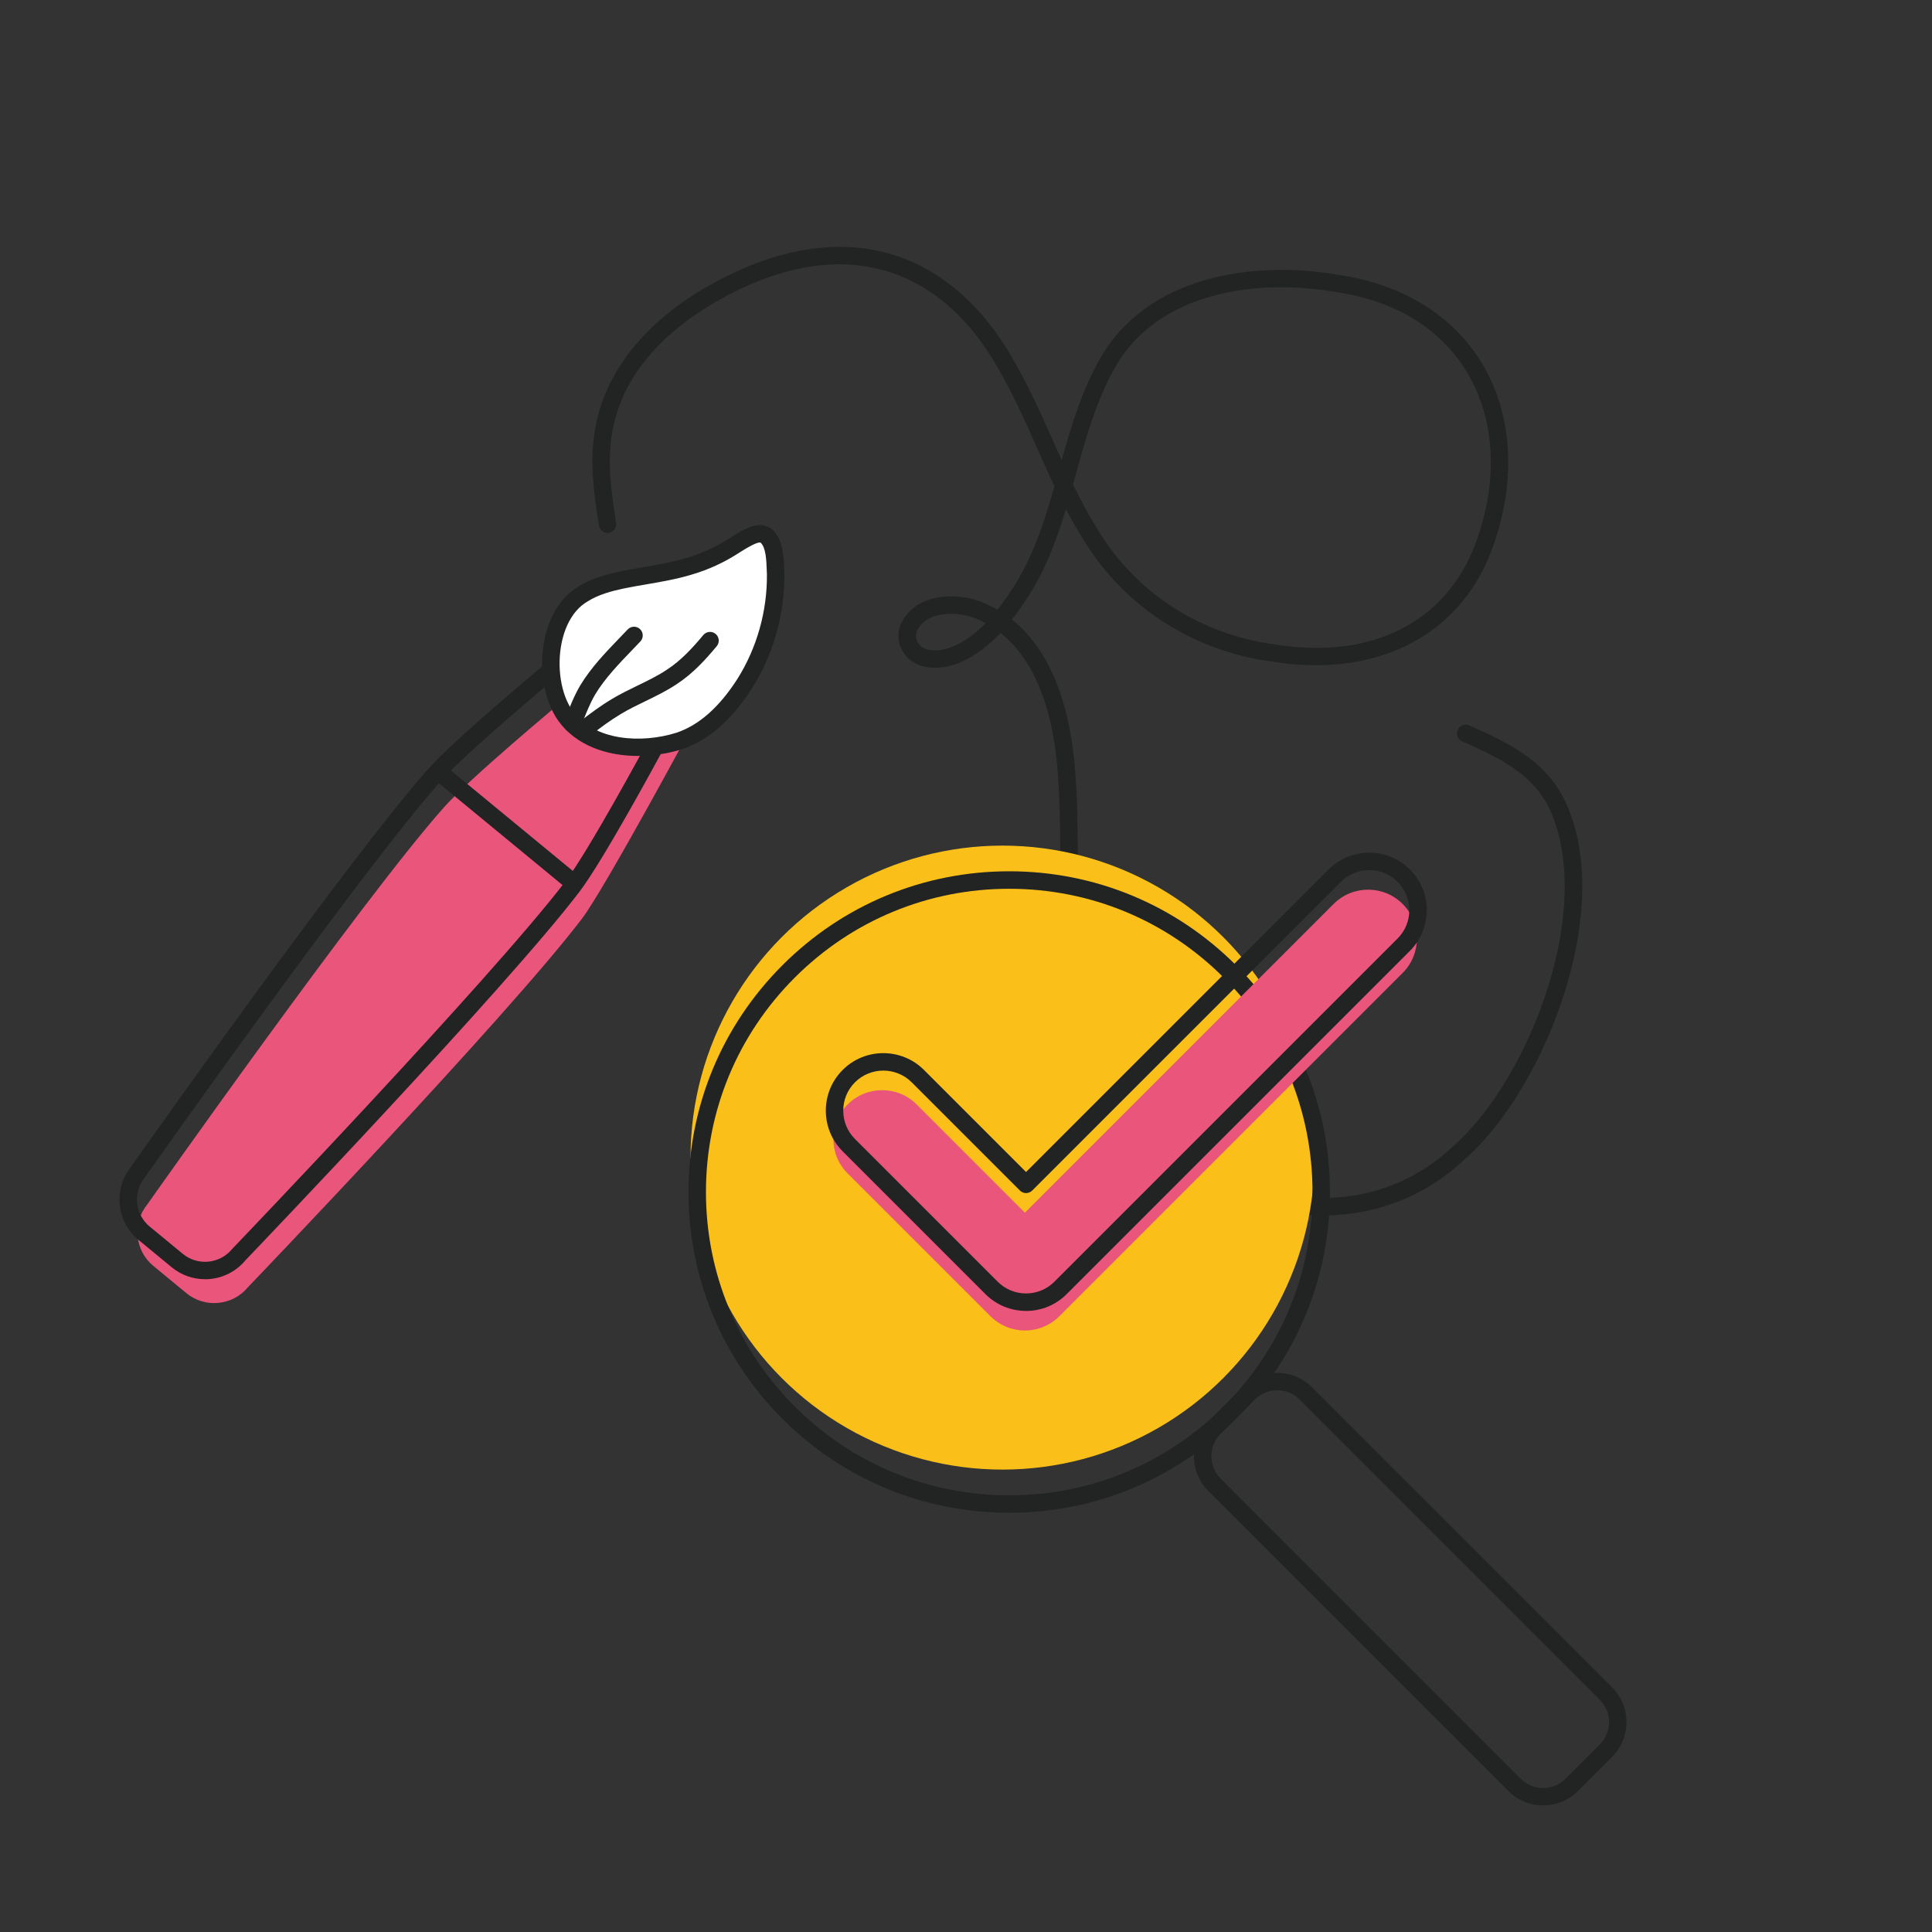<?xml version="1.0" encoding="UTF-8"?><svg id="Capa_1" xmlns="http://www.w3.org/2000/svg" viewBox="0 0 800 800"><rect x="0" y="0" width="800" height="800" fill="#333333" stroke="none"/><defs><style>.cls-1{fill:#e9557b;}.cls-2{fill:#fff;}.cls-3{fill:#222323;}.cls-4{fill:#fac019;}</style></defs><path class="cls-3" d="M547.88,503.3c-8.21,0-16.61-1.12-25.04-3.41-35.88-9.73-65.67-38.44-75.91-73.14-7.53-23.52-7.7-48.28-7.87-72.22-.09-12.31-.18-25.05-1.29-37.34-1.67-18.77-7.21-42.26-23.48-55.12-4.5,4.78-9.17,8.42-14.07,10.99-5.08,2.63-10.39,3.82-14.96,3.37-5.54-.38-10.08-3.38-12.13-8.04-1.95-4.42-1.24-9.42,1.91-13.39,7.21-9.51,22.67-9.94,33.47-4.85,1.57.71,3.08,1.49,4.52,2.33,1.78-2.24,3.55-4.7,5.31-7.39,9.02-13.19,13.98-28.54,18.29-43.78-2.49-5.24-4.84-10.52-7.15-15.73-4.35-9.78-8.84-19.88-14.13-29.36-23.78-45.18-63.61-58.38-109.34-36.29-17.24,8.2-46.96,26.75-52.46,58.91-2.19,12.25-.5,24.78,1.59,37.62.32,1.97-1.02,3.82-2.99,4.14-1.96.32-3.82-1.02-4.14-2.99-2.19-13.48-3.95-26.68-1.57-40.02,4.48-26.19,24.53-48.99,56.46-64.18,24.25-11.72,47.93-14.28,68.46-7.42,20.42,6.83,37.83,23,50.34,46.78,5.41,9.69,9.97,19.95,14.38,29.87,1.17,2.63,2.35,5.27,3.55,7.92,3.98-14.28,8.34-28.85,15.85-42.02,19.75-34.7,63.91-40.71,98.66-34.76,26.61,3.83,47.84,17,59.78,37.1,12.64,21.27,14.06,49.16,3.89,76.52-6.75,18.3-19.2,32.21-36,40.21-15.54,7.4-34.35,9.63-54.4,6.46-33.56-4.34-62.48-23.13-79.34-51.54-2.39-3.81-4.6-7.73-6.68-11.7-4.02,13.28-8.95,26.45-17.03,38.26-1.76,2.69-3.54,5.17-5.34,7.46,18.05,14.4,24.16,39.76,25.96,59.98,1.14,12.58,1.23,25.47,1.32,37.93.17,23.4.34,47.6,7.55,70.15,9.57,32.43,37.39,59.2,70.9,68.29,28.38,7.69,56.34,1.12,76.72-18.03.03-.03.07-.06.1-.09,16.12-14.05,31.32-39.67,39.68-66.86,9.15-29.78,8.84-57.26-.87-75.42-7.17-12.53-19.53-18.72-34.93-25.52-1.82-.81-2.65-2.94-1.85-4.76.81-1.83,2.94-2.65,4.76-1.85,16.65,7.35,30.05,14.12,38.31,28.59.02.03.03.06.05.09,10.79,20.13,11.29,48.9,1.43,81-8.72,28.38-24.73,55.24-41.79,70.14-16.16,15.17-36.65,23.1-58.47,23.1ZM393.86,254.17c-5.33,0-10.36,1.61-13.08,5.22-.02.03-.04.06-.06.08-1.49,1.86-1.84,4.05-.98,6,.96,2.17,3.22,3.57,6.06,3.76.04,0,.09,0,.14.01,3.2.33,7.09-.59,10.95-2.59,3.87-2.03,7.61-4.88,11.27-8.62-.87-.47-1.75-.91-2.67-1.32-3.48-1.64-7.64-2.54-11.63-2.54ZM444.33,200.63c3.02,6.21,6.26,12.33,9.9,18.14,15.78,26.58,42.79,44.1,74.15,48.14.03,0,.07,0,.1.01,39.66,6.3,70.52-9.42,82.55-42.04,9.41-25.31,8.19-50.93-3.33-70.32-10.97-18.46-29.87-30.09-54.65-33.65-.03,0-.07,0-.1-.02-32.35-5.55-73.29-.26-91.21,31.21-7.74,13.59-12.06,29.18-16.24,44.25-.39,1.41-.79,2.83-1.18,4.25Z"/><circle class="cls-4" cx="415.12" cy="479.34" r="129.19"/><path class="cls-3" d="M417.9,626.4c-35.47,0-68.82-13.81-93.91-38.9-25.08-25.08-38.9-58.43-38.9-93.91s13.81-68.82,38.9-93.91c25.08-25.08,58.43-38.9,93.91-38.9s68.82,13.82,93.9,38.9h0c25.08,25.08,38.9,58.43,38.9,93.91s-13.81,68.82-38.9,93.91c-25.08,25.08-58.43,38.9-93.9,38.9ZM417.9,368.02c-33.54,0-65.08,13.06-88.8,36.78-23.72,23.72-36.78,55.25-36.78,88.8s13.06,65.08,36.78,88.8c23.72,23.72,55.25,36.78,88.8,36.78s65.08-13.06,88.8-36.78c23.72-23.72,36.78-55.25,36.78-88.8s-13.06-65.08-36.78-88.8h0c-23.72-23.72-55.25-36.78-88.8-36.78Z"/><path class="cls-3" d="M638.99,747.6c-5.2,0-10.39-1.98-14.35-5.93l-124.33-124.33c-3.83-3.83-5.94-8.93-5.94-14.35s2.11-10.51,5.94-14.35l14.24-14.24c7.91-7.91,20.78-7.91,28.69,0l124.33,124.33c7.91,7.91,7.91,20.78,0,28.69l-14.24,14.24c-3.96,3.96-9.15,5.93-14.35,5.93ZM528.9,575.69c-3.35,0-6.69,1.27-9.24,3.82l-14.24,14.24c-2.47,2.47-3.83,5.75-3.83,9.24s1.36,6.77,3.83,9.24l124.33,124.33c5.09,5.09,13.38,5.09,18.48,0l14.24-14.24c5.09-5.09,5.09-13.38,0-18.48l-124.33-124.33c-2.55-2.55-5.89-3.82-9.24-3.82Z"/><path class="cls-1" d="M424.39,550.93c-5.36,0-10.5-2.13-14.29-5.92l-59.1-59.1c-7.89-7.89-7.89-20.69,0-28.58,7.89-7.89,20.68-7.89,28.58,0l44.81,44.81,127.83-127.83c7.89-7.89,20.69-7.89,28.58,0,7.89,7.89,7.89,20.69,0,28.58l-142.12,142.12c-3.79,3.79-8.93,5.92-14.29,5.92Z"/><path class="cls-3" d="M424.86,542.82c-6.36,0-12.34-2.48-16.84-6.98l-59.1-59.1c-9.29-9.29-9.29-24.4,0-33.69,9.29-9.29,24.4-9.29,33.69,0l42.25,42.26,125.27-125.27c9.29-9.29,24.4-9.29,33.69,0,9.29,9.29,9.29,24.4,0,33.69l-142.12,142.12c-4.5,4.5-10.48,6.98-16.84,6.98ZM365.76,443.31c-4.25,0-8.5,1.62-11.74,4.85-6.47,6.47-6.47,17,0,23.47l59.1,59.1c3.14,3.13,7.3,4.86,11.74,4.86s8.6-1.73,11.74-4.86l142.12-142.12c6.47-6.47,6.47-17,0-23.47-6.47-6.47-17-6.47-23.47,0l-127.83,127.83c-.68.68-1.6,1.06-2.55,1.06s-1.88-.38-2.55-1.06l-44.81-44.81c-3.24-3.23-7.49-4.85-11.74-4.85Z"/><path class="cls-1" d="M288.32,297.5s-37.74,70.31-47.43,83.02c-31.18,40.89-138.22,152.49-138.22,152.49-6.33,7.69-17.8,8.8-25.49,2.46l-13.7-11.29c-7.69-6.33-8.8-17.8-2.46-25.49,0,0,88.72-125.99,122.74-164.32,10.73-12.09,48.37-43.41,48.37-43.41"/><path class="cls-3" d="M84.88,529.69c-4.86,0-9.75-1.62-13.79-4.95l-13.7-11.29c-9.21-7.58-10.56-21.22-3.05-30.46,3.04-4.31,89.58-126.97,122.92-164.53,10.78-12.15,47.22-42.51,48.76-43.79,1.53-1.28,3.81-1.07,5.09.47,1.28,1.53,1.07,3.81-.47,5.09-.37.31-37.56,31.29-47.98,43.04-33.5,37.74-121.6,162.74-122.49,164-.05.07-.11.15-.16.22-5.08,6.17-4.2,15.32,1.97,20.41l13.7,11.29c6.17,5.08,15.32,4.2,20.41-1.97.06-.07.12-.14.18-.2,1.07-1.11,107.25-111.92,137.95-152.18,9.41-12.34,32.82-55.64,33.05-56.08.95-1.76,3.14-2.41,4.89-1.46,1.75.95,2.41,3.14,1.46,4.89-.97,1.8-23.91,44.24-33.66,57.03-30.56,40.07-134.74,148.89-138.39,152.7-4.29,5.14-10.47,7.79-16.69,7.79Z"/><path class="cls-3" d="M237.57,369.24c-.81,0-1.62-.27-2.29-.82l-54.81-45.15c-1.54-1.27-1.76-3.54-.49-5.08,1.27-1.54,3.55-1.76,5.08-.49l54.81,45.15c1.54,1.27,1.76,3.54.49,5.08-.71.87-1.75,1.32-2.79,1.32Z"/><path class="cls-2" d="M281.16,306.85c-15.43,4.83-36.94,3.66-47.13-10.59-9.44-13.48-8-40.98,7.06-50.11,4.92-3.18,10.65-4.78,16.36-5.99,9.27-1.92,18.78-2.93,27.85-5.67,6.57-1.92,12.91-4.83,18.64-8.54,3.76-2.33,9.96-6.67,13.31-4.06,3.93,3.45,3.66,10.83,3.92,15.76.19,16-4.29,32.01-12.86,45.52-6.56,10.24-15.39,19.77-27.01,23.63l-.13.05Z"/><path class="cls-3" d="M264.26,313.02c-12.74,0-25.64-4.14-33.16-14.66-5.94-8.48-8.11-21.75-5.57-33.85,2.04-9.7,6.89-17.31,13.65-21.42,5.59-3.6,12-5.29,17.52-6.46,3.26-.67,6.56-1.24,9.75-1.79,5.93-1.02,12.07-2.07,17.81-3.81,6.3-1.85,12.26-4.57,17.72-8.12l1.05-.66c4.53-2.86,11.38-7.17,16.45-3.22.06.04.11.09.16.13,4.6,4.04,4.87,11.17,5.06,16.38.02.66.05,1.3.08,1.9,0,.05,0,.1,0,.15.19,16.67-4.57,33.54-13.43,47.5-8.38,13.08-18.11,21.53-28.92,25.13l-.1.03s-.07.02-.1.03c-5.52,1.73-11.74,2.72-17.99,2.72ZM281.16,306.85h0,0ZM314.61,224.63c-.79,0-2.76.61-7.73,3.74-.36.23-.7.44-1.03.65-5.99,3.89-12.58,6.91-19.53,8.94-6.14,1.85-12.49,2.95-18.64,4-3.13.54-6.37,1.09-9.49,1.74-4.88,1.04-10.51,2.5-15.13,5.49-.03.02-.06.04-.09.06-5.06,3.06-8.74,9.02-10.37,16.76-2.12,10.08-.36,21.41,4.39,28.19,9.1,12.72,28.68,13.71,43.05,9.23l.08-.03c9.24-3.08,17.69-10.53,25.15-22.17,8.09-12.75,12.46-28.19,12.29-43.46-.03-.62-.06-1.27-.08-1.94-.14-3.83-.34-9.06-2.5-11.12-.08-.04-.19-.07-.37-.07Z"/><path class="cls-3" d="M242.55,305.06c-1.08,0-2.16-.49-2.87-1.41-1.22-1.58-.92-3.85.66-5.07,4.06-3.12,8.41-6.4,13.08-9.16,3.41-2.06,7.08-3.84,10.62-5.56,4.36-2.12,8.48-4.11,12.2-6.62,5.92-3.86,10.7-9.15,14.99-14.29,1.28-1.53,3.56-1.74,5.09-.46,1.53,1.28,1.74,3.55.46,5.09-4.65,5.58-9.88,11.34-16.55,15.69-4.09,2.76-8.64,4.96-13.04,7.1-3.55,1.72-6.91,3.35-10.07,5.26-4.35,2.58-8.34,5.58-12.39,8.69-.66.5-1.43.75-2.2.75Z"/><path class="cls-3" d="M237.08,303.37c-.43,0-.87-.08-1.3-.24-1.86-.72-2.79-2.81-2.07-4.67l.22-.56c1.8-4.68,3.66-9.52,6.31-14.05,4.46-7.39,10.54-13.71,16.43-19.83,1.09-1.13,2.17-2.26,3.24-3.38,1.37-1.45,3.66-1.51,5.11-.14,1.45,1.37,1.51,3.66.14,5.11-1.08,1.14-2.18,2.28-3.28,3.43-5.61,5.83-11.41,11.85-15.42,18.5-2.32,3.98-4,8.35-5.78,12.96l-.22.57c-.55,1.43-1.92,2.31-3.37,2.31Z"/></svg>